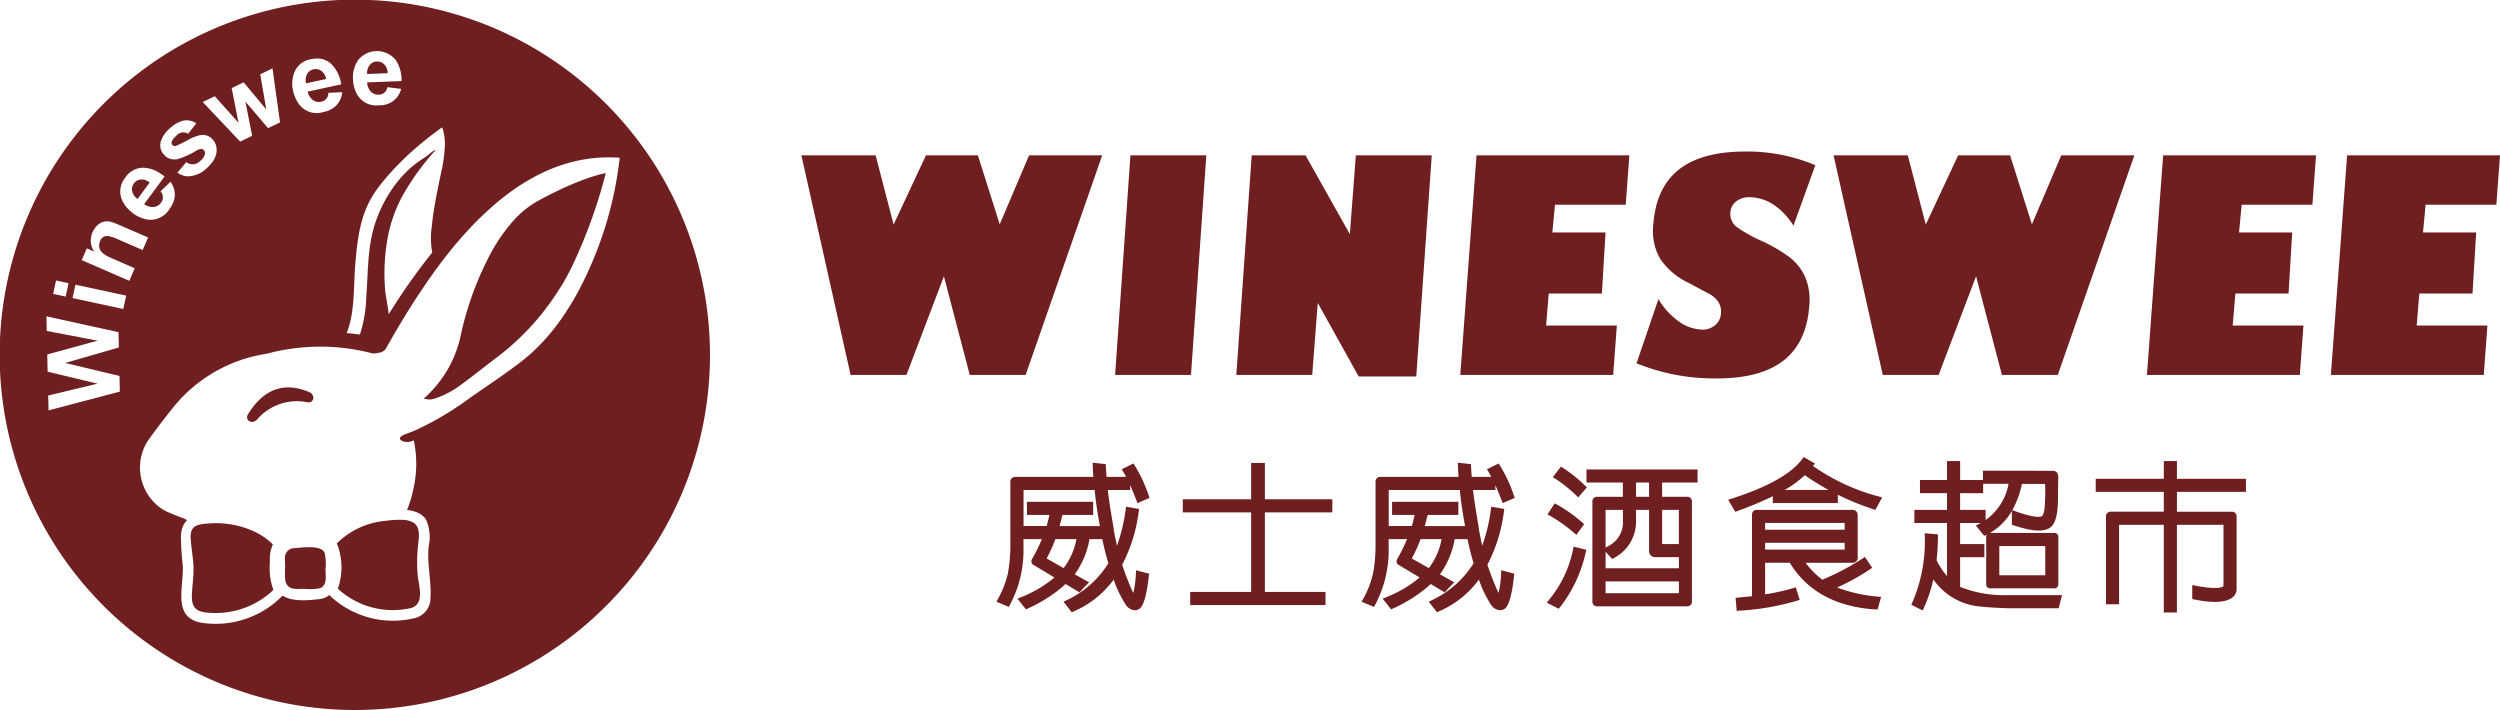 <svg id="组_2" data-name="组 2" xmlns="http://www.w3.org/2000/svg" xmlns:xlink="http://www.w3.org/1999/xlink" width="274.276" height="77.894" viewBox="0 0 274.276 77.894">
  <defs>
    <clipPath id="clip-path">
      <rect id="矩形_2" data-name="矩形 2" width="274.276" height="77.894" fill="none"/>
    </clipPath>
  </defs>
  <g id="组_1" data-name="组 1" clip-path="url(#clip-path)">
    <path id="路径_1" data-name="路径 1" d="M84.484,14.048a1.076,1.076,0,0,0-.64-.179,1.016,1.016,0,0,0-.82.419,1.385,1.385,0,0,0-.263.954l2.251-.089a1.345,1.345,0,0,0-.527-1.106" transform="translate(-42.485 -7.12)" fill="#701f21"/>
    <path id="路径_2" data-name="路径 2" d="M77.836,36.842A38.965,38.965,0,1,0,41.052,77.836,38.946,38.946,0,0,0,77.836,36.842M6.148,30.772l.2.043,1.174.254-.29,1.342-.027.126-.034-.007L5.832,32.24l.16-.744Zm4.274.922,3.106.671.315.068-.047.217-.256,1.185-.014.065-1.642-.354-2.432-.525-.428-.092L7.96,32.7l.316-1.468,1.519.328ZM62.1,34.227a24.494,24.494,0,0,1-2.428,3.145,20.065,20.065,0,0,1-2.447,2.266c-1.82,1.417-3.792,2.7-5.68,4.025a34.137,34.137,0,0,1-5.777,3.455c-.367.162-.74.313-1.119.45-.058.021-.114.046-.172.066-1.289.448-.2,1.078.671.774.084-.029.165-.061.248-.091a12.259,12.259,0,0,1-.018,5.21,13.064,13.064,0,0,1-.72,2.42,4.3,4.3,0,0,1,.962.216c.068.025.134.052.2.081a2.07,2.07,0,0,1,.933.78,4.774,4.774,0,0,1,.269,2.952c-.176,1.911.314,3.751.206,5.633a2.25,2.25,0,0,1-1.745,2.208,10.084,10.084,0,0,1-9.363-2.535,1.946,1.946,0,0,1-1.071.444c-1.212.143-2.994.317-4.046-.386a10.242,10.242,0,0,1-8.849,2.99c-3.3-.541-1.977-3.912-2.1-6.284a31.629,31.629,0,0,1-.207-3.248,3.336,3.336,0,0,1,.21-1.017,2.033,2.033,0,0,1,.474-.722c-.133-.068-.268-.133-.4-.2-.6-.212-1.187-.442-1.759-.7a4.619,4.619,0,0,1-.788-.452,5.476,5.476,0,0,1-1.417-7.271c.328-.467.667-.928,1.01-1.386.621-.83,1.262-1.649,1.91-2.46a16.309,16.309,0,0,1,10.268-5.795,17.94,17.94,0,0,1,2.533-.525,22.372,22.372,0,0,1,8.859.473,1.3,1.3,0,0,0,.7-.03h.007a1.2,1.2,0,0,0,.85-.408l.291-.516.281-.493c.889-1.551,1.863-3.176,2.926-4.8.381-.562.75-1.111,1.086-1.614.632-.911,1.292-1.814,1.98-2.7.85-1.089,1.745-2.144,2.682-3.143.772-.823,1.576-1.6,2.408-2.337.107-.094.212-.19.32-.282,3.9-3.331,8.454-5.5,13.711-5.11a40.864,40.864,0,0,1-3.706,12.98c-.415.885-.869,1.759-1.364,2.609-.262.45-.539.89-.825,1.325M48.774,16.451a14.734,14.734,0,0,1-.322,2.232c-.006.026-.011.052-.017.078-.1.484-.209.967-.306,1.446-.077.384-.155.769-.229,1.154-.056.291-.109.582-.161.874-.151.847-.281,1.7-.36,2.552a8.781,8.781,0,0,0,.043,2.915,67.129,67.129,0,0,0-4.775,6.777c-.093-.894-.3-1.9-.373-2.463a21.677,21.677,0,0,1,.239-5.821,15.383,15.383,0,0,1,2.159-5.579q.323-.536.675-1.052c.407-.6.837-1.179,1.278-1.73h0c.385-.481.777-.943,1.169-1.378-.2-.022-.828.563-1.014.69-.22.15-.442.3-.663.45l-.027.018c-.11.076-.221.151-.33.23a10.888,10.888,0,0,0-1.28,1.112,12.253,12.253,0,0,0-1.01,1.157,14.932,14.932,0,0,0-2.144,3.9c-1.047,2.812-.908,5.615-1.147,8.552a14.468,14.468,0,0,1-.693,4.14q-.722-.1-1.452-.162c.938-2.325.737-5.207.952-7.66.268-3.064.6-5.753,2.478-8.26.245-.328.5-.649.764-.965.4-.481.825-.946,1.262-1.4.386-.4.78-.8,1.189-1.18l.069-.062a37.859,37.859,0,0,1,3.765-3.052,5.8,5.8,0,0,1,.261,2.486M5.287,43.393l.688-.165.38-.091,3.019-.725,1.29-.309v-.022l-3.2-.767-.672-.161-.53-.127-1.037-.249L5.184,38.89l1.657-.455.59-.162,3.211-.88v-.033L7.757,36.81l-.384-.073L5.62,36.4l-.493-.094L5.091,34.7l1.047.231,1.769.389.172.038,2.515.554.121.027.464.1.787.173L13,36.44l.006.278.029,1.27,0,.136-2.3.663-1.009.291-.66.191-.726.21L7.2,39.81v.021l5.91,1.412.025,1.1.014.621L7.275,44.511l-1.3.341-.1.027-.547.144ZM39.281,6.606a2.651,2.651,0,0,1,4.142-.013,3.957,3.957,0,0,1,.628,2.3l-3.772.149a1.619,1.619,0,0,0,.348.942,1.122,1.122,0,0,0,.95.4.948.948,0,0,0,.923-.82l1.51.187A2.369,2.369,0,0,1,41.6,11.549a2.406,2.406,0,0,1-2.464-1.266,3.713,3.713,0,0,1-.406-1.573,3.345,3.345,0,0,1,.55-2.1m-2.86.486a3.954,3.954,0,0,1,1.016,2.162l-1.4.3-2.285.494a1.615,1.615,0,0,0,.505.867,1.121,1.121,0,0,0,1,.234.949.949,0,0,0,.768-.966l.28-.014,1.239-.062a2.424,2.424,0,0,1-.626,1.439,2.721,2.721,0,0,1-1.437.74,2.406,2.406,0,0,1-2.646-.821,3.727,3.727,0,0,1-.67-1.479,3.343,3.343,0,0,1,.179-2.167A2.358,2.358,0,0,1,34.088,6.5a3.419,3.419,0,0,1,.553-.072,2.216,2.216,0,0,1,1.78.665M23.569,10.556l1.762,1.98.811.91.019-.009L25.9,12.106l-.483-2.44,1.313-.634,1.258,1.509,1.2,1.438.019-.009L28.851,9.9l-.3-1.748L29.9,7.5,30.1,8.981l.624,4.445-1.313.633-2.391-2.8-.072-.084-.018.009.024.124.709,3.594-1.314.634-2.075-2.194-2.031-2.148Zm-5.906,4.9a3.092,3.092,0,0,1,.984-1.382,3.37,3.37,0,0,1,1.451-.836,1.813,1.813,0,0,1,1.433.3l-.893,1.144a.963.963,0,0,0-1.258.179q-.78.686-.468,1.041a.394.394,0,0,0,.474.068q.3-.118,1.168-.572a4.849,4.849,0,0,1,1.435-.578,1.621,1.621,0,0,1,.4-.013,1.431,1.431,0,0,1,.96.516,1.627,1.627,0,0,1,.416,1.08,1.938,1.938,0,0,1-.007.275,2.476,2.476,0,0,1-.574,1.253,4.372,4.372,0,0,1-.512.533,3.058,3.058,0,0,1-2.054.881,1.743,1.743,0,0,1-.455-.068,2.2,2.2,0,0,1-.7-.333l.977-1.162a1.114,1.114,0,0,0,1.52-.125,1.323,1.323,0,0,0,.534-.806.512.512,0,0,0-.141-.384c-.155-.177-.414-.164-.777.042a9.061,9.061,0,0,1-2.035.934,1.831,1.831,0,0,1-.522.046A1.43,1.43,0,0,1,18,16.976a1.483,1.483,0,0,1-.337-1.518m-3.938,4.051a2.357,2.357,0,0,1,2.144-1.1,3.371,3.371,0,0,1,1.464.465c.136.076.272.16.409.255.105.072.21.148.316.232l-1.619,2.19-.625.845a1.614,1.614,0,0,0,.953.317,1.116,1.116,0,0,0,.908-.488A.948.948,0,0,0,17.613,21l.717-.7.373-.363c.024.036.041.071.063.106a2.254,2.254,0,0,1,.291,2.02,2.59,2.59,0,0,1-.1.252,3.423,3.423,0,0,1-.364.621,2.455,2.455,0,0,1-2.2,1.174,2.5,2.5,0,0,1-.327-.044c-.018,0-.034-.009-.051-.013a3.728,3.728,0,0,1-1.429-.654c-.084-.062-.153-.129-.23-.195a3.45,3.45,0,0,1-.859-1.039L13.687,22l-.2.164a2.953,2.953,0,0,1-.2-.506,2.357,2.357,0,0,1,.438-2.144m-2.894,5.083a1.916,1.916,0,0,1,.226-.15,1.506,1.506,0,0,1,1.036-.124,4.967,4.967,0,0,1,.767.265c.048.02.093.038.144.06l1.828.793.128.055,1.291.56-.6,1.377-1.6-.694-.387-.168-.687-.3a4.106,4.106,0,0,0-1.169-.378.889.889,0,0,0-.19.014.776.776,0,0,0-.622.51,1.484,1.484,0,0,0-.1.324,1.072,1.072,0,0,0,.283.948,3.348,3.348,0,0,0,.951.581c.091.043.18.085.284.13l.318.138,1.529.663.524.227-.325.748-.273.629-.135-.058-.864-.375-1.366-.592-.649-.282L9.4,28.725l-.432-.187.559-1.29.721.313.047.02.009-.019c-.008-.014-.014-.028-.022-.042a2.169,2.169,0,0,1-.125-2.043c.018-.04.04-.074.058-.112a2.3,2.3,0,0,1,.293-.463,1.914,1.914,0,0,1,.326-.309" transform="translate(0 0)" fill="#701f21"/>
    <path id="路径_3" data-name="路径 3" d="M29.85,41.984c.007.017.013.034.02.05a1.484,1.484,0,0,0,.492.563L31.7,40.785c-.017-.012-.033-.018-.049-.029a2.316,2.316,0,0,0-.218-.129,1.189,1.189,0,0,0-.925-.124,1.074,1.074,0,0,0-.54.387,1.017,1.017,0,0,0-.187.9,1.29,1.29,0,0,0,.067.191" transform="translate(-15.271 -20.77)" fill="#701f21"/>
    <path id="路径_4" data-name="路径 4" d="M68.583,123.974a.722.722,0,0,0-.208-.269c-.67-.561-2.42-.279-3.256-.228l-.008,0a1.26,1.26,0,0,0-.324.1,1.1,1.1,0,0,0-.553,1.093v.024c-.005.28.02.571.025.833a7.5,7.5,0,0,0,.028,1.569c.258,1.023,1.259.846,2.059.832a5.821,5.821,0,0,0,1.745-.067c.806-.305.6-1.362.591-2.043a5.419,5.419,0,0,0-.1-1.842" transform="translate(-32.972 -63.33)" fill="#701f21"/>
    <path id="路径_5" data-name="路径 5" d="M62.318,88.972a.565.565,0,0,0,.437-.081.5.5,0,0,0,.207-.324.67.67,0,0,0-.41-.7c-2.769-1.187-5.045-.365-6.765,2.444a.558.558,0,0,0-.073.429.5.5,0,0,0,.239.309.582.582,0,0,0,.234.073.54.54,0,0,0,.089,0,.708.708,0,0,0,.475-.206,5.756,5.756,0,0,1,5.566-1.944" transform="translate(-28.594 -44.837)" fill="#701f21"/>
    <path id="路径_6" data-name="路径 6" d="M107.992,42.1a10.411,10.411,0,0,0-2.65,2.146c-.128.141-.252.291-.376.439a18.994,18.994,0,0,0-1.945,2.828,34.6,34.6,0,0,0-3.509,9.532A12.742,12.742,0,0,1,95.464,63.8c.033-.026.585.081.679.076a2.839,2.839,0,0,0,.724-.156,10.611,10.611,0,0,0,2.814-1.537c1.242-.9,2.417-1.868,3.645-2.783a28.7,28.7,0,0,0,3.444-3.03q.561-.581,1.088-1.193a27.851,27.851,0,0,0,2.281-3.052c.238-.369.476-.739.7-1.119.407-.7.784-1.418,1.124-2.152a56.927,56.927,0,0,0,3.506-9.814s-2.555.369-7.473,3.06" transform="translate(-49.009 -20.042)" fill="#701f21"/>
    <path id="路径_7" data-name="路径 7" d="M81.3,117.294a8.649,8.649,0,0,0-5.381,2.489q.082.172.151.358a7.145,7.145,0,0,1-.026,4.6,8.88,8.88,0,0,0,8.053,2.115c1.516-.474.807-2.45.7-3.642a17.2,17.2,0,0,1,.041-3.2c.074-.8.293-1.848-.367-2.419a1.25,1.25,0,0,0-.148-.11c-.013-.008-.028-.015-.041-.023a2.577,2.577,0,0,0-1.135-.275,10.98,10.98,0,0,0-1.844.108" transform="translate(-38.975 -60.156)" fill="#701f21"/>
    <path id="路径_8" data-name="路径 8" d="M93.623,116.654l0,.048.02-.041-.015-.007" transform="translate(-48.061 -59.887)" fill="#701f21"/>
    <path id="路径_9" data-name="路径 9" d="M51.672,122.285c0-.192,0-.383,0-.574a.68.68,0,0,1,0-.118c0-.024.005-.046.008-.07s.006-.054.009-.082a3.606,3.606,0,0,1,.322-1.146,6.659,6.659,0,0,0-.588-.524,7.353,7.353,0,0,0-1.04-.691,9.965,9.965,0,0,0-5.252-1.1c-.243.014-.557.029-.865.076a2.931,2.931,0,0,0-.471.109,1.25,1.25,0,0,0-.457.244,1.022,1.022,0,0,0-.3.523,2.647,2.647,0,0,0-.039.846c.009.113.019.223.028.326.077.915.247,1.813.271,2.732.027,1.022-.147,2.018-.18,3.036-.048,1.51.635,1.874,2.074,1.925a9.147,9.147,0,0,0,6.871-2.518,7.142,7.142,0,0,1-.392-2.995" transform="translate(-22.068 -60.56)" fill="#701f21"/>
    <path id="路径_10" data-name="路径 10" d="M69.057,16.15a1.388,1.388,0,0,0-.094.987l2.066-.448.135-.029a1.448,1.448,0,0,0-.547-.9,1,1,0,0,0-.162-.1,1.077,1.077,0,0,0-.661-.065,1.015,1.015,0,0,0-.736.553" transform="translate(-35.379 -7.994)" fill="#701f21"/>
    <path id="路径_11" data-name="路径 11" d="M338.923,50.18h5.834l.4-6.693h-5.834l.29-3.046h7.759l.4-5.418H331l-1.778,24.092h16.775l.4-5.418h-7.759Z" transform="translate(-169.013 -17.98)" fill="#701f21"/>
    <path id="路径_12" data-name="路径 12" d="M493.732,50.18h5.834l.4-6.693h-5.834l.29-3.046h7.759l.4-5.418H485.805l-1.778,24.092H500.8l.4-5.418h-7.76Z" transform="translate(-248.487 -17.98)" fill="#701f21"/>
    <path id="路径_13" data-name="路径 13" d="M535.206,50.18h5.834l.4-6.693h-5.834l.291-3.046h7.759l.4-5.418H527.279L525.5,59.116h16.775l.4-5.418h-7.76Z" transform="translate(-269.779 -17.98)" fill="#701f21"/>
    <path id="路径_14" data-name="路径 14" d="M205.654,35.024l-3.222,7.565-2.393-7.565h-5.7l-3.548,7.595-1.972-7.595h-8.146l5.4,24.092H192.2l4.109-10.824,2.837,10.824h6.129l8.4-24.092Z" transform="translate(-92.753 -17.98)" fill="#701f21"/>
    <path id="路径_15" data-name="路径 15" d="M259.726,59.116l1.684-24.092h-8.327L251.4,59.116Z" transform="translate(-129.062 -17.98)" fill="#701f21"/>
    <path id="路径_16" data-name="路径 16" d="M280.42,35.024l-1.685,24.092h8.327l.607-7.9,4.485,8.063h6.322l1.7-24.256h-8.328l-.66,8.646-4.86-8.646Z" transform="translate(-143.096 -17.98)" fill="#701f21"/>
    <path id="路径_17" data-name="路径 17" d="M384.309,40.208a7.643,7.643,0,0,1,1.869,2.083l2.4-6.636a19.25,19.25,0,0,0-7.663-1.5c-6.43,0-9.74,2.641-10.12,8.073a6.142,6.142,0,0,0,.753,3.69,7.737,7.737,0,0,0,3.144,2.656l2.142,1.146a2.817,2.817,0,0,1,1.077.9,2.017,2.017,0,0,1,.318,1.285,1.827,1.827,0,0,1-.645,1.3,2.138,2.138,0,0,1-1.43.492,4.753,4.753,0,0,1-2.92-1.185,7.887,7.887,0,0,1-1.872-2.163l-2.4,7.042a22.679,22.679,0,0,0,8.8,1.659c6.457,0,9.779-2.624,10.157-8.024a6.4,6.4,0,0,0-.453-3.09,5.664,5.664,0,0,0-1.656-2.138,16.993,16.993,0,0,0-3.218-1.877,15.546,15.546,0,0,1-2.7-1.531,1.8,1.8,0,0,1-.632-1.558,1.631,1.631,0,0,1,.668-1.228h0a2.323,2.323,0,0,1,1.437-.436,4.86,4.86,0,0,1,2.941,1.048" transform="translate(-189.417 -17.532)" fill="#701f21"/>
    <path id="路径_18" data-name="路径 18" d="M438.365,35.024l-3.222,7.565-2.392-7.565h-5.7L423.5,42.618l-1.972-7.595h-8.145l5.4,24.092h6.125l4.109-10.824,2.837,10.824h6.129l8.4-24.092Z" transform="translate(-212.222 -17.98)" fill="#701f21"/>
    <path id="路径_19" data-name="路径 19" d="M239.327,106.787c.221.489.448,1.042.68,1.655l.118.312,1.329-.575-.1-.28a15.657,15.657,0,0,0-1.517-3.256l-.154-.24-1.281.64.179.295c.1.165.2.345.3.54h-2.145q-.049-.575-.076-1.129l-.013-.272-1.434-.154.008.363c.009.378.032.777.07,1.192h-8.569a.512.512,0,0,0-.54.541v6.905a17.146,17.146,0,0,1-.266,3.111,10.342,10.342,0,0,1-1.094,2.827l-.167.309,1.354.572.139-.249a12.784,12.784,0,0,0,1.474-6.312v-.875h2.018a19.168,19.168,0,0,1-1.046,2.125.5.5,0,0,0-.093.416.45.45,0,0,0,.241.3l2.275,1.365a13.037,13.037,0,0,1-3.663,2.16l-.394.159.931,1.181.229-.108a15.858,15.858,0,0,0,4.123-2.671l1.536.915.175-.2q.266-.3.567-.6l.3-.3-1.578-.884a9.267,9.267,0,0,0,1.621-3.858h1.407c.187.907.411,1.794.666,2.642a10.722,10.722,0,0,1-4.573,4.054l-.35.175.912,1.156.231-.111a10.6,10.6,0,0,0,4.361-3.479,12.2,12.2,0,0,0,1.4,2.869,1.31,1.31,0,0,0,.836.487.884.884,0,0,0,.658-.2c.275-.283.672-.956.959-3.53l.03-.273-1.429-.373-.021.391a11.163,11.163,0,0,1-.277,2.094c-.043-.081-.093-.184-.155-.316-.355-.785-.714-1.717-1.07-2.773a17.358,17.358,0,0,0,1.813-5.819l.041-.306-1.428-.242-.046.323a19.209,19.209,0,0,1-.948,3.951c-.128-.571-.25-1.164-.364-1.775l0-.122c-.329-1.88-.545-3.294-.645-4.214h2.457Zm-5.9,5.92a7.393,7.393,0,0,1-1.4,3.177l-1.866-1.058a16.519,16.519,0,0,0,.961-2.119Zm-1.525-2.66h3.365v-1.439H228v1.439h2.469c-.094.44-.2.849-.306,1.221h-2.532v-3.95h7.8c.117,1.222.309,2.554.57,3.943v.008h-4.42Z" transform="translate(-115.335 -53.557)" fill="#701f21"/>
    <path id="路径_20" data-name="路径 20" d="M275.664,104.364h-1.507v3.991h-7.5v1.439h7.5v8.726h-6.686v1.439h14.844v-1.439h-6.652v-8.726h7.4v-1.439h-7.4Z" transform="translate(-136.893 -53.578)" fill="#701f21"/>
    <path id="路径_21" data-name="路径 21" d="M321.659,106.787c.221.489.448,1.042.68,1.655l.118.312,1.33-.575-.1-.28a15.685,15.685,0,0,0-1.516-3.256l-.155-.24-1.281.64.179.295q.149.247.3.54h-2.144q-.049-.575-.076-1.129l-.013-.272-1.434-.154.008.363c.009.378.032.777.07,1.192h-8.569a.512.512,0,0,0-.541.541v6.905a17.05,17.05,0,0,1-.267,3.111,10.325,10.325,0,0,1-1.093,2.827l-.167.309,1.354.572.139-.249a12.783,12.783,0,0,0,1.473-6.312v-.875h2.018a19.176,19.176,0,0,1-1.046,2.125.5.5,0,0,0-.093.416.45.45,0,0,0,.242.3l2.275,1.365a13.023,13.023,0,0,1-3.663,2.16l-.394.159.931,1.181.229-.108a15.853,15.853,0,0,0,4.123-2.671l1.536.915.175-.2q.266-.3.567-.6l.3-.3-1.577-.884a9.286,9.286,0,0,0,1.621-3.858h1.407c.187.907.411,1.794.666,2.642A10.725,10.725,0,0,1,314.7,119.4l-.35.175.913,1.156.23-.111a10.6,10.6,0,0,0,4.361-3.479,12.217,12.217,0,0,0,1.4,2.869,1.314,1.314,0,0,0,.837.487.887.887,0,0,0,.659-.2c.274-.283.672-.956.958-3.53l.031-.273-1.43-.373-.02.391a11.116,11.116,0,0,1-.277,2.094c-.042-.081-.093-.184-.155-.316-.355-.785-.714-1.717-1.07-2.773a17.346,17.346,0,0,0,1.811-5.819l.042-.306-1.428-.242-.046.323a19.18,19.18,0,0,1-.947,3.951c-.129-.571-.25-1.164-.364-1.775l0-.122c-.328-1.88-.544-3.294-.644-4.214h2.457Zm-5.9,5.92a7.376,7.376,0,0,1-1.4,3.177l-1.866-1.058a16.448,16.448,0,0,0,.961-2.119Zm-1.525-2.66H317.6v-1.439h-7.272v1.439H312.8c-.094.44-.2.849-.306,1.221h-2.532v-3.95h7.8c.118,1.222.31,2.554.571,3.943v.008h-4.42Z" transform="translate(-157.603 -53.557)" fill="#701f21"/>
    <path id="路径_22" data-name="路径 22" d="M357.676,107.275h3.991v1.563h-2.82a.5.5,0,0,0-.523.524v10.95a.5.5,0,0,0,.523.541h9.859a.512.512,0,0,0,.54-.541v-10.95a.5.5,0,0,0-.54-.524h-2.734v-1.563h3.889v-1.439H357.676Zm8.3,3h1.836v3.746h-1.836Zm-4.3,1.25a2.881,2.881,0,0,1-.982,2.3,3.788,3.788,0,0,1-.834.534l-.089.043v-4.128h1.9Zm-1.177,4.139.221-.127a4.5,4.5,0,0,0,2.394-4.012v-1.25h1.427v4.474a.669.669,0,0,0,.694.711h2.581v1.221h-8.044v-1.812Zm2.615-8.39h1.427v1.563h-1.427Zm-3.343,10.847h8.044v1.29h-8.044Z" transform="translate(-183.622 -54.334)" fill="#701f21"/>
    <path id="路径_23" data-name="路径 23" d="M351.789,116.72l.263.22.848-1.182-.221-.19a15.745,15.745,0,0,0-2.752-1.949l-.258-.138-.792,1.219.307.163a16.215,16.215,0,0,1,2.606,1.857" transform="translate(-179.104 -58.258)" fill="#701f21"/>
    <path id="路径_24" data-name="路径 24" d="M351.6,123.578a12.559,12.559,0,0,1-2.629,5.507l-.25.305,1.309.67.164-.192a15.059,15.059,0,0,0,2.795-5.958l.082-.313-1.4-.344Z" transform="translate(-179.026 -63.275)" fill="#701f21"/>
    <path id="路径_25" data-name="路径 25" d="M351.211,105.354l-.245-.151-.882,1.157.3.185a15.939,15.939,0,0,1,2.254,1.8l.242.224.941-1.092-.218-.209a14.694,14.694,0,0,0-2.391-1.917" transform="translate(-179.724 -54.009)" fill="#701f21"/>
    <path id="路径_26" data-name="路径 26" d="M402.418,123.469a24.066,24.066,0,0,0,3.6-1.986l.259-.179-.8-1.195-.267.182a27.6,27.6,0,0,1-4.4,2.32,9.246,9.246,0,0,1-1.841-1.858h5.144a.538.538,0,0,0,.575-.574v-4.673a.551.551,0,0,0-.575-.558H393.629a.512.512,0,0,0-.54.541v8.934q-.71.061-1.49.147l-.309.034.121,1.425.314-.023a27.557,27.557,0,0,0,6.3-1.089l.3-.1-.427-1.371-.3.092a24.292,24.292,0,0,1-3.068.681v-3.469h2.707c1.831,3.018,4.855,4.732,9.016,5.1.105,0,.222.005.349.016l.26.021.4-1.386-.381-.038a16.525,16.525,0,0,1-4.46-1m-7.891-7.081h8.727v.744h-8.727Zm8.727,2.927h-8.727v-.744h8.727Z" transform="translate(-200.879 -59.011)" fill="#701f21"/>
    <path id="路径_27" data-name="路径 27" d="M398.909,104.009l.246-.246-1.254-.726-.169.23c-1.182,1.609-3.785,3.068-7.738,4.337l-.38.122.781,1.321.248-.09a37.8,37.8,0,0,0,3.871-1.619v.751h7.135v-.912a29.605,29.605,0,0,0,3.863,1.578l.253.083.746-1.372-.39-.105a22.477,22.477,0,0,1-7.212-3.352m-3.105,2.641a11.361,11.361,0,0,0,2.221-1.618,27.551,27.551,0,0,0,2.61,1.618Z" transform="translate(-200.018 -52.897)" fill="#701f21"/>
    <path id="路径_28" data-name="路径 28" d="M436.263,117.74v-3.249h2.66v-1.439h-2.66v-2.313h2.263c-.06.033-.121.065-.183.1l-.353.179.92,1.134.227-.109.051-.024a.434.434,0,0,0-.064.232v5.219a.415.415,0,0,0,.42.438H446.6a.424.424,0,0,0,.438-.438v-5.219a.416.416,0,0,0-.438-.421H439.54a6.519,6.519,0,0,0,2.4-2.413v1.51l.216.073c1.922.653,3.212.743,3.942.273.587-.377.872-1.35.9-3.066,0-.725.011-1.535.034-2.438a1.078,1.078,0,0,0-.044-.368.513.513,0,0,0-.248-.315l-.087-.036c-.049-.012-.1-.024-.164-.037L438.764,105v1.023h-2.5v-2.08h-1.438v2.08h-2.968v1.439h2.968V109.3h-3.582v1.439h3.582v5.829a7.927,7.927,0,0,1-1.146-1.753,22.986,22.986,0,0,0,.145-2.536v-.292l-1.445-.123.006.353a16.941,16.941,0,0,1-1.354,7.216l-.124.278,1.253.626.135-.3a16.651,16.651,0,0,0,1.031-3.1,7.012,7.012,0,0,0,4.816,2.934c1,.113,2.177.189,3.5.224h5.432l.367-1.439h-6.085a12.969,12.969,0,0,1-5.093-.906m9.34-1.277h-5.042v-3.2H445.6Zm-3.615-7.141a10.105,10.105,0,0,0,1.055-2.881h2.54a21.145,21.145,0,0,1-.06,2.727c-.033.174-.065.327-.093.439a1.087,1.087,0,0,1-.161.354c-.112.084-.652.3-2.909-.506Zm-3.2-1.858V106.44h2.787a6.2,6.2,0,0,1-2.514,3.972V109.3h-2.8v-1.836Z" transform="translate(-221.217 -53.362)" fill="#701f21"/>
    <path id="路径_29" data-name="路径 29" d="M488.963,107.327v-1.439h-7.573v-1.944h-1.438v1.944h-7.47v1.439h7.47V109.5h-5.839a.5.5,0,0,0-.506.507v9.648h1.438v-8.715h4.906v9.619h1.438v-9.619H486.5v6.674c0,.018,0,.055-.066.1-.229.136-.92.305-2.983-.09l-.379-.073v1.532l.254.052c1.983.409,3.325.346,4.1-.185a1.172,1.172,0,0,0,.514-1.014V110.01a.505.505,0,0,0-.523-.507h-6.026v-2.177Z" transform="translate(-242.56 -53.362)" fill="#701f21"/>
  </g>
</svg>
